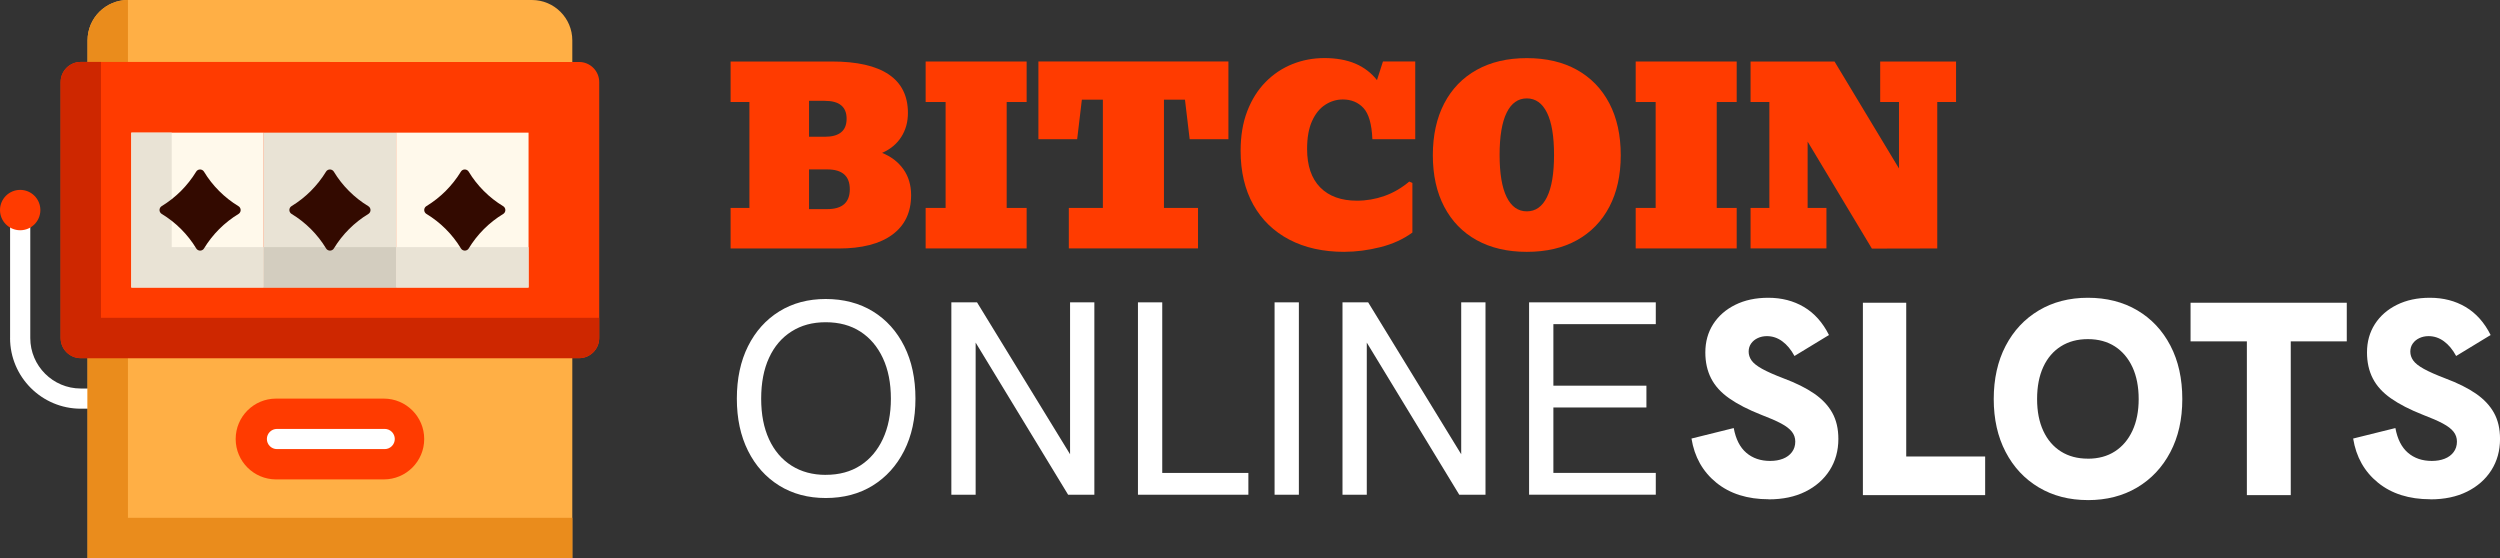 <?xml version="1.0" encoding="UTF-8"?>
<svg id="Layer_2" data-name="Layer 2" xmlns="http://www.w3.org/2000/svg" viewBox="0 0 760.47 169.79">
  <rect x="0" y="0" width="760.47" height="169.79" fill="#333333" stroke="none"/>
  <defs>
    <style>
      .cls-1 {
        fill: #e9e3d5;
      }

      .cls-1, .cls-2, .cls-3, .cls-4, .cls-5, .cls-6, .cls-7, .cls-8, .cls-9 {
        stroke-width: 0px;
      }

      .cls-2 {
        fill: #ea8c1c;
      }

      .cls-3 {
        fill: #ce2700;
      }

      .cls-4 {
        fill: #ff3b00;
      }

      .cls-5 {
        fill: #fff;
      }

      .cls-6 {
        fill: #fff9eb;
      }

      .cls-7 {
        fill: #d3cdbf;
      }

      .cls-8 {
        fill: #ffaf45;
      }

      .cls-9 {
        fill: #330a00;
      }
    </style>
  </defs>
  <g id="Layer_7" data-name="Layer 7">
    <g>
      <g>
        <path class="cls-4" d="m222.24,75.57v-12.32h5.72V31.03h-5.72v-12.32h30.83c7.62,0,13.38,1.31,17.27,3.93s5.84,6.53,5.84,11.72c0,2.74-.67,5.17-2.02,7.29-1.35,2.12-3.29,3.74-5.84,4.86,2.74,1.1,4.89,2.75,6.47,4.95,1.57,2.2,2.36,4.84,2.36,7.91,0,5.22-1.91,9.22-5.72,12.02-3.81,2.8-9.26,4.2-16.36,4.2h-32.83Zm28.65-44.9h-4.79v10.93h4.79c4.43,0,6.64-1.82,6.64-5.47s-2.22-5.46-6.64-5.46Zm-4.79,32.94h5.54c4.57,0,6.86-2.01,6.86-6.04s-2.29-6.04-6.86-6.04h-5.54v12.07Z"/>
        <path class="cls-4" d="m281.57,75.57v-12.32h6.07V31.03h-6.07v-12.32h30.72v12.32h-6.07v32.22h6.07v12.32h-30.72Z"/>
        <path class="cls-4" d="m325.12,75.57v-12.32h10.36V30.31h-6.39l-1.43,12.04h-11.79v-23.65h57.8v23.65h-11.79l-1.43-12.04h-6.39v32.94h10.36v12.32h-39.3Z"/>
        <path class="cls-4" d="m408.96,76.61c-6.45,0-12.04-1.24-16.77-3.72-4.73-2.48-8.38-6.01-10.95-10.61-2.57-4.6-3.86-10.06-3.86-16.4,0-4.55.67-8.57,2.02-12.07,1.35-3.5,3.2-6.45,5.57-8.86,2.37-2.41,5.09-4.22,8.16-5.45,3.07-1.23,6.33-1.84,9.79-1.84s6.75.57,9.4,1.71c2.64,1.14,4.82,2.81,6.54,5l1.82-5.68h9.82v23.65h-13.04c-.19-4.57-1.09-7.73-2.7-9.47-1.61-1.74-3.71-2.61-6.3-2.61-1.91,0-3.69.54-5.34,1.61-1.66,1.07-2.99,2.71-4,4.93-1.01,2.22-1.52,5.05-1.52,8.5,0,5.1,1.33,9,3.98,11.7,2.66,2.7,6.39,4.05,11.2,4.05,2.83,0,5.61-.48,8.32-1.43,2.71-.95,5.24-2.42,7.57-4.39l.96.43v15.08c-2.76,2.02-6.02,3.51-9.77,4.45-3.75.94-7.39,1.41-10.91,1.41Z"/>
        <path class="cls-4" d="m464.44,76.61c-5.88,0-10.96-1.19-15.24-3.55s-7.57-5.76-9.88-10.16c-2.31-4.4-3.47-9.63-3.47-15.68s1.16-11.35,3.47-15.77c2.31-4.42,5.6-7.82,9.88-10.2s9.35-3.57,15.24-3.57,10.99,1.19,15.25,3.57c4.26,2.38,7.55,5.78,9.86,10.2,2.31,4.42,3.46,9.68,3.46,15.77s-1.16,11.28-3.46,15.68c-2.31,4.41-5.6,7.79-9.86,10.16-4.26,2.37-9.35,3.55-15.25,3.55Zm0-12.32c2.67,0,4.72-1.45,6.14-4.36,1.43-2.9,2.14-7.18,2.14-12.82s-.71-9.92-2.14-12.82c-1.43-2.9-3.48-4.36-6.14-4.36s-4.72,1.45-6.14,4.36c-1.43,2.91-2.14,7.18-2.14,12.82s.71,9.92,2.14,12.82c1.43,2.91,3.48,4.36,6.14,4.36Z"/>
        <path class="cls-4" d="m497.56,75.57v-12.32h6.07V31.03h-6.07v-12.32h30.72v12.32h-6.07v32.22h6.07v12.32h-30.72Z"/>
        <path class="cls-4" d="m569.4,75.61l-19.54-32.54v20.18h5.72v12.32h-23.08v-12.32h5.72V31.03h-5.72v-12.32h25.54l19.61,32.54v-20.22h-5.72v-12.32h23.08v12.32h-5.72v44.55l-19.9.04Z"/>
      </g>
      <g>
        <path class="cls-5" d="m251.18,151.49c-5.37,0-10.09-1.26-14.15-3.78-4.06-2.52-7.22-6.04-9.49-10.58s-3.4-9.82-3.4-15.87,1.13-11.42,3.4-15.95c2.27-4.53,5.43-8.06,9.49-10.58,4.06-2.52,8.77-3.78,14.15-3.78s10.27,1.26,14.36,3.78c4.09,2.52,7.26,6.05,9.53,10.58,2.27,4.53,3.4,9.85,3.4,15.95s-1.15,11.34-3.44,15.87c-2.3,4.53-5.49,8.06-9.57,10.58-4.09,2.52-8.85,3.78-14.27,3.78Zm0-7.05c4.09,0,7.6-.95,10.54-2.85,2.94-1.9,5.22-4.59,6.84-8.06,1.62-3.47,2.44-7.56,2.44-12.26s-.81-8.87-2.44-12.34c-1.62-3.47-3.9-6.16-6.84-8.06-2.94-1.9-6.45-2.85-10.54-2.85s-7.45.94-10.41,2.81c-2.97,1.88-5.25,4.55-6.84,8.02-1.6,3.47-2.39,7.61-2.39,12.43s.8,8.87,2.39,12.34c1.6,3.47,3.88,6.14,6.84,8.02,2.97,1.88,6.44,2.81,10.41,2.81Z"/>
        <path class="cls-5" d="m289.39,150.49v-58.52h7.81l29.98,48.95h-1.68v-48.95h7.39v58.52h-7.98l-29.81-49.04h1.68v49.04h-7.39Z"/>
        <path class="cls-5" d="m346.15,150.49v-58.52h7.39v51.89h26.2v6.63h-33.59Z"/>
        <path class="cls-5" d="m387.71,150.49v-58.52h7.39v58.52h-7.39Z"/>
        <path class="cls-5" d="m408.37,150.49v-58.52h7.81l29.98,48.95h-1.68v-48.95h7.39v58.52h-7.98l-29.81-49.04h1.68v49.04h-7.39Z"/>
        <path class="cls-5" d="m465.13,150.49v-58.52h38.54v6.63h-31.15v18.72h28.3v6.63h-28.3v19.9h31.15v6.63h-38.54Z"/>
      </g>
      <g>
        <path class="cls-5" d="m538.04,151.87c-6.49,0-11.81-1.68-15.95-5.04-4.14-3.36-6.66-7.84-7.56-13.43l12.85-3.19c.62,3.36,1.89,5.87,3.82,7.52,1.93,1.65,4.35,2.48,7.26,2.48,1.46,0,2.76-.22,3.9-.67,1.15-.45,2.06-1.12,2.73-2.02.67-.89,1.01-1.96,1.01-3.19,0-1.12-.34-2.11-1.01-2.98-.67-.87-1.76-1.71-3.27-2.52-1.51-.81-3.53-1.69-6.04-2.64-3.98-1.57-7.22-3.23-9.74-5-2.52-1.76-4.37-3.79-5.54-6.09-1.18-2.29-1.76-4.93-1.76-7.89,0-3.25.8-6.11,2.39-8.61,1.6-2.49,3.83-4.45,6.72-5.88,2.88-1.43,6.23-2.14,10.03-2.14,4.09,0,7.71.94,10.87,2.81,3.16,1.88,5.7,4.72,7.6,8.52l-10.49,6.38c-1.06-1.96-2.31-3.45-3.74-4.49-1.43-1.04-2.98-1.55-4.66-1.55-1.01,0-1.93.2-2.77.59s-1.51.94-2.01,1.64c-.5.7-.76,1.53-.76,2.48s.29,1.85.88,2.69c.59.84,1.66,1.69,3.23,2.56,1.57.87,3.75,1.83,6.55,2.9,3.75,1.4,6.84,2.94,9.28,4.62,2.43,1.68,4.27,3.63,5.5,5.84,1.23,2.21,1.85,4.86,1.85,7.94,0,3.58-.88,6.76-2.64,9.53s-4.23,4.94-7.39,6.51c-3.16,1.57-6.87,2.35-11.13,2.35Z"/>
        <path class="cls-5" d="m566.67,150.61v-58.52h13.18v46.77h24.01v11.75h-37.2Z"/>
        <path class="cls-5" d="m635.11,152.12c-5.66,0-10.64-1.29-14.95-3.86-4.31-2.57-7.67-6.17-10.08-10.79-2.41-4.62-3.61-9.98-3.61-16.08s1.2-11.55,3.61-16.16c2.41-4.62,5.76-8.21,10.08-10.79,4.31-2.57,9.29-3.86,14.95-3.86s10.72,1.27,15.03,3.82c4.31,2.55,7.67,6.13,10.08,10.75,2.41,4.62,3.61,10.03,3.61,16.25s-1.22,11.55-3.65,16.16-5.81,8.2-10.12,10.75c-4.31,2.55-9.29,3.82-14.95,3.82Zm0-12.59c3.19,0,5.93-.74,8.23-2.23,2.29-1.48,4.07-3.58,5.33-6.3,1.26-2.71,1.89-5.92,1.89-9.61s-.63-6.98-1.89-9.7c-1.26-2.71-3.04-4.81-5.33-6.3-2.3-1.48-5.04-2.23-8.23-2.23s-5.87.73-8.19,2.18c-2.32,1.46-4.11,3.54-5.37,6.26-1.26,2.72-1.89,5.98-1.89,9.78s.63,6.98,1.89,9.7c1.26,2.71,3.05,4.8,5.37,6.26,2.32,1.46,5.05,2.18,8.19,2.18Z"/>
        <path class="cls-5" d="m683.47,150.61v-46.77h-17.13v-11.75h47.52v11.75h-17.04v46.77h-13.35Z"/>
        <path class="cls-5" d="m739.31,151.87c-6.49,0-11.81-1.68-15.95-5.04-4.14-3.36-6.66-7.84-7.56-13.43l12.85-3.19c.62,3.36,1.89,5.87,3.82,7.52,1.93,1.65,4.35,2.48,7.26,2.48,1.46,0,2.76-.22,3.9-.67,1.15-.45,2.06-1.12,2.73-2.02.67-.89,1.01-1.96,1.01-3.19,0-1.12-.34-2.11-1.01-2.98-.67-.87-1.76-1.71-3.27-2.52-1.51-.81-3.53-1.69-6.04-2.64-3.98-1.57-7.22-3.23-9.74-5-2.52-1.76-4.37-3.79-5.54-6.09-1.18-2.29-1.76-4.93-1.76-7.89,0-3.25.8-6.11,2.39-8.61,1.6-2.49,3.83-4.45,6.72-5.88,2.88-1.43,6.23-2.14,10.03-2.14,4.09,0,7.71.94,10.87,2.81,3.16,1.88,5.7,4.72,7.6,8.52l-10.49,6.38c-1.06-1.96-2.31-3.45-3.74-4.49-1.43-1.04-2.98-1.55-4.66-1.55-1.01,0-1.93.2-2.77.59s-1.51.94-2.01,1.64c-.5.7-.76,1.53-.76,2.48s.29,1.85.88,2.69c.59.84,1.66,1.69,3.23,2.56,1.57.87,3.75,1.83,6.55,2.9,3.75,1.4,6.84,2.94,9.28,4.62,2.43,1.68,4.27,3.63,5.5,5.84,1.23,2.21,1.85,4.86,1.85,7.94,0,3.58-.88,6.76-2.64,9.53s-4.23,4.94-7.39,6.51c-3.16,1.57-6.87,2.35-11.13,2.35Z"/>
      </g>
    </g>
    <g>
      <path class="cls-5" d="m3.07,102.82v-35.84h6.14v35.84c0,8.47,6.89,15.36,15.36,15.36h5.63v6.14h-5.63c-11.86,0-21.51-9.65-21.51-21.51Z"/>
      <circle class="cls-4" cx="6.14" cy="63.9" r="6.14"/>
      <path class="cls-8" d="m174.09,169.79V12.29C174.09,5.5,168.59,0,161.8,0H38.92c-6.79,0-12.29,5.5-12.29,12.29v157.5s147.47,0,147.47,0h0Z"/>
      <path class="cls-2" d="m38.92,157.5V0c-6.79,0-12.29,5.5-12.29,12.29v157.5s147.47,0,147.47,0v-12.29s-135.18,0-135.18,0Z"/>
      <path class="cls-4" d="m100.36,18.84H24.58c-3.39,0-6.14,2.75-6.14,6.14v77.83c0,3.39,2.75,6.14,6.14,6.14h75.78s75.78,0,75.78,0c3.39,0,6.14-2.75,6.14-6.14V24.99c0-3.39-2.75-6.14-6.14-6.14h-75.78Z"/>
      <path class="cls-3" d="m18.43,24.99v77.83c0,3.39,2.75,6.14,6.14,6.14h75.78s75.78,0,75.78,0c3.39,0,6.14-2.75,6.14-6.14v-6.14s-151.56,0-151.56,0V18.84s-6.14,0-6.14,0c-3.39,0-6.14,2.75-6.14,6.14Z"/>
      <g>
        <rect class="cls-6" x="120.5" y="40.35" width="40.28" height="47.11"/>
        <rect class="cls-6" x="39.94" y="40.35" width="40.28" height="47.11"/>
      </g>
      <g>
        <rect class="cls-1" x="80.22" y="40.35" width="40.28" height="47.11"/>
        <polygon class="cls-1" points="52.23 75.17 52.23 40.35 39.94 40.35 39.94 87.46 80.22 87.46 80.22 75.17 52.23 75.17"/>
      </g>
      <rect class="cls-7" x="80.22" y="75.17" width="40.28" height="12.29"/>
      <rect class="cls-1" x="120.5" y="75.17" width="40.28" height="12.29"/>
      <path class="cls-4" d="m116.75,121.25h-32.77c-6.79,0-12.29,5.5-12.29,12.29h0c0,6.79,5.5,12.29,12.29,12.29h32.77c6.79,0,12.29-5.5,12.29-12.29h0c0-6.79-5.5-12.29-12.29-12.29Z"/>
      <path class="cls-5" d="m81.18,133.54c0-1.7,1.38-3.07,3.07-3.07h32.77c1.7,0,3.07,1.38,3.07,3.07s-1.38,3.07-3.07,3.07h-32.77c-1.7,0-3.07-1.38-3.07-3.07Z"/>
    </g>
    <g id="_1_Diamond" data-name=" 1 Diamond">
      <path class="cls-9" d="m72.54,65.09c.65-.4.86-1.25.46-1.91-.11-.19-.27-.35-.46-.46-2.14-1.3-4.12-2.85-5.88-4.62-1.77-1.77-3.32-3.74-4.61-5.88-.4-.65-1.25-.86-1.91-.47-.19.11-.35.27-.46.46-1.3,2.13-2.86,4.1-4.62,5.87-1.77,1.77-3.74,3.32-5.87,4.62-.65.4-.86,1.25-.46,1.91.12.19.27.35.46.46,2.13,1.29,4.1,2.83,5.87,4.6,1.77,1.77,3.33,3.75,4.63,5.9.4.65,1.25.86,1.91.46.19-.11.35-.27.46-.46,2.61-4.29,6.2-7.88,10.49-10.49h0Z"/>
    </g>
    <g id="_1_Diamond-2" data-name=" 1 Diamond">
      <path class="cls-9" d="m112.04,65.09c.65-.4.86-1.25.46-1.91-.11-.19-.27-.35-.46-.46-2.14-1.3-4.12-2.85-5.88-4.62-1.77-1.77-3.32-3.74-4.61-5.88-.4-.65-1.25-.86-1.91-.47-.19.11-.35.27-.46.46-1.3,2.13-2.86,4.1-4.62,5.87-1.77,1.77-3.74,3.32-5.87,4.62-.65.4-.86,1.25-.46,1.91.12.19.27.35.46.46,2.13,1.29,4.1,2.83,5.87,4.6,1.77,1.77,3.33,3.75,4.63,5.9.4.65,1.25.86,1.91.46.19-.11.35-.27.46-.46,2.61-4.29,6.2-7.88,10.49-10.49h0Z"/>
    </g>
    <g id="_1_Diamond-3" data-name=" 1 Diamond">
      <path class="cls-9" d="m153.06,65.09c.65-.4.86-1.25.46-1.91-.11-.19-.27-.35-.46-.46-2.14-1.3-4.12-2.85-5.88-4.62-1.77-1.77-3.32-3.74-4.61-5.88-.4-.65-1.25-.86-1.91-.47-.19.11-.35.27-.46.46-1.3,2.13-2.86,4.1-4.62,5.87-1.77,1.77-3.74,3.32-5.87,4.62-.65.4-.86,1.25-.46,1.91.12.19.27.35.46.46,2.13,1.29,4.1,2.83,5.87,4.6,1.77,1.77,3.33,3.75,4.63,5.9.4.65,1.25.86,1.91.46.19-.11.35-.27.46-.46,2.61-4.29,6.2-7.88,10.49-10.49h0Z"/>
    </g>
  </g>
</svg>